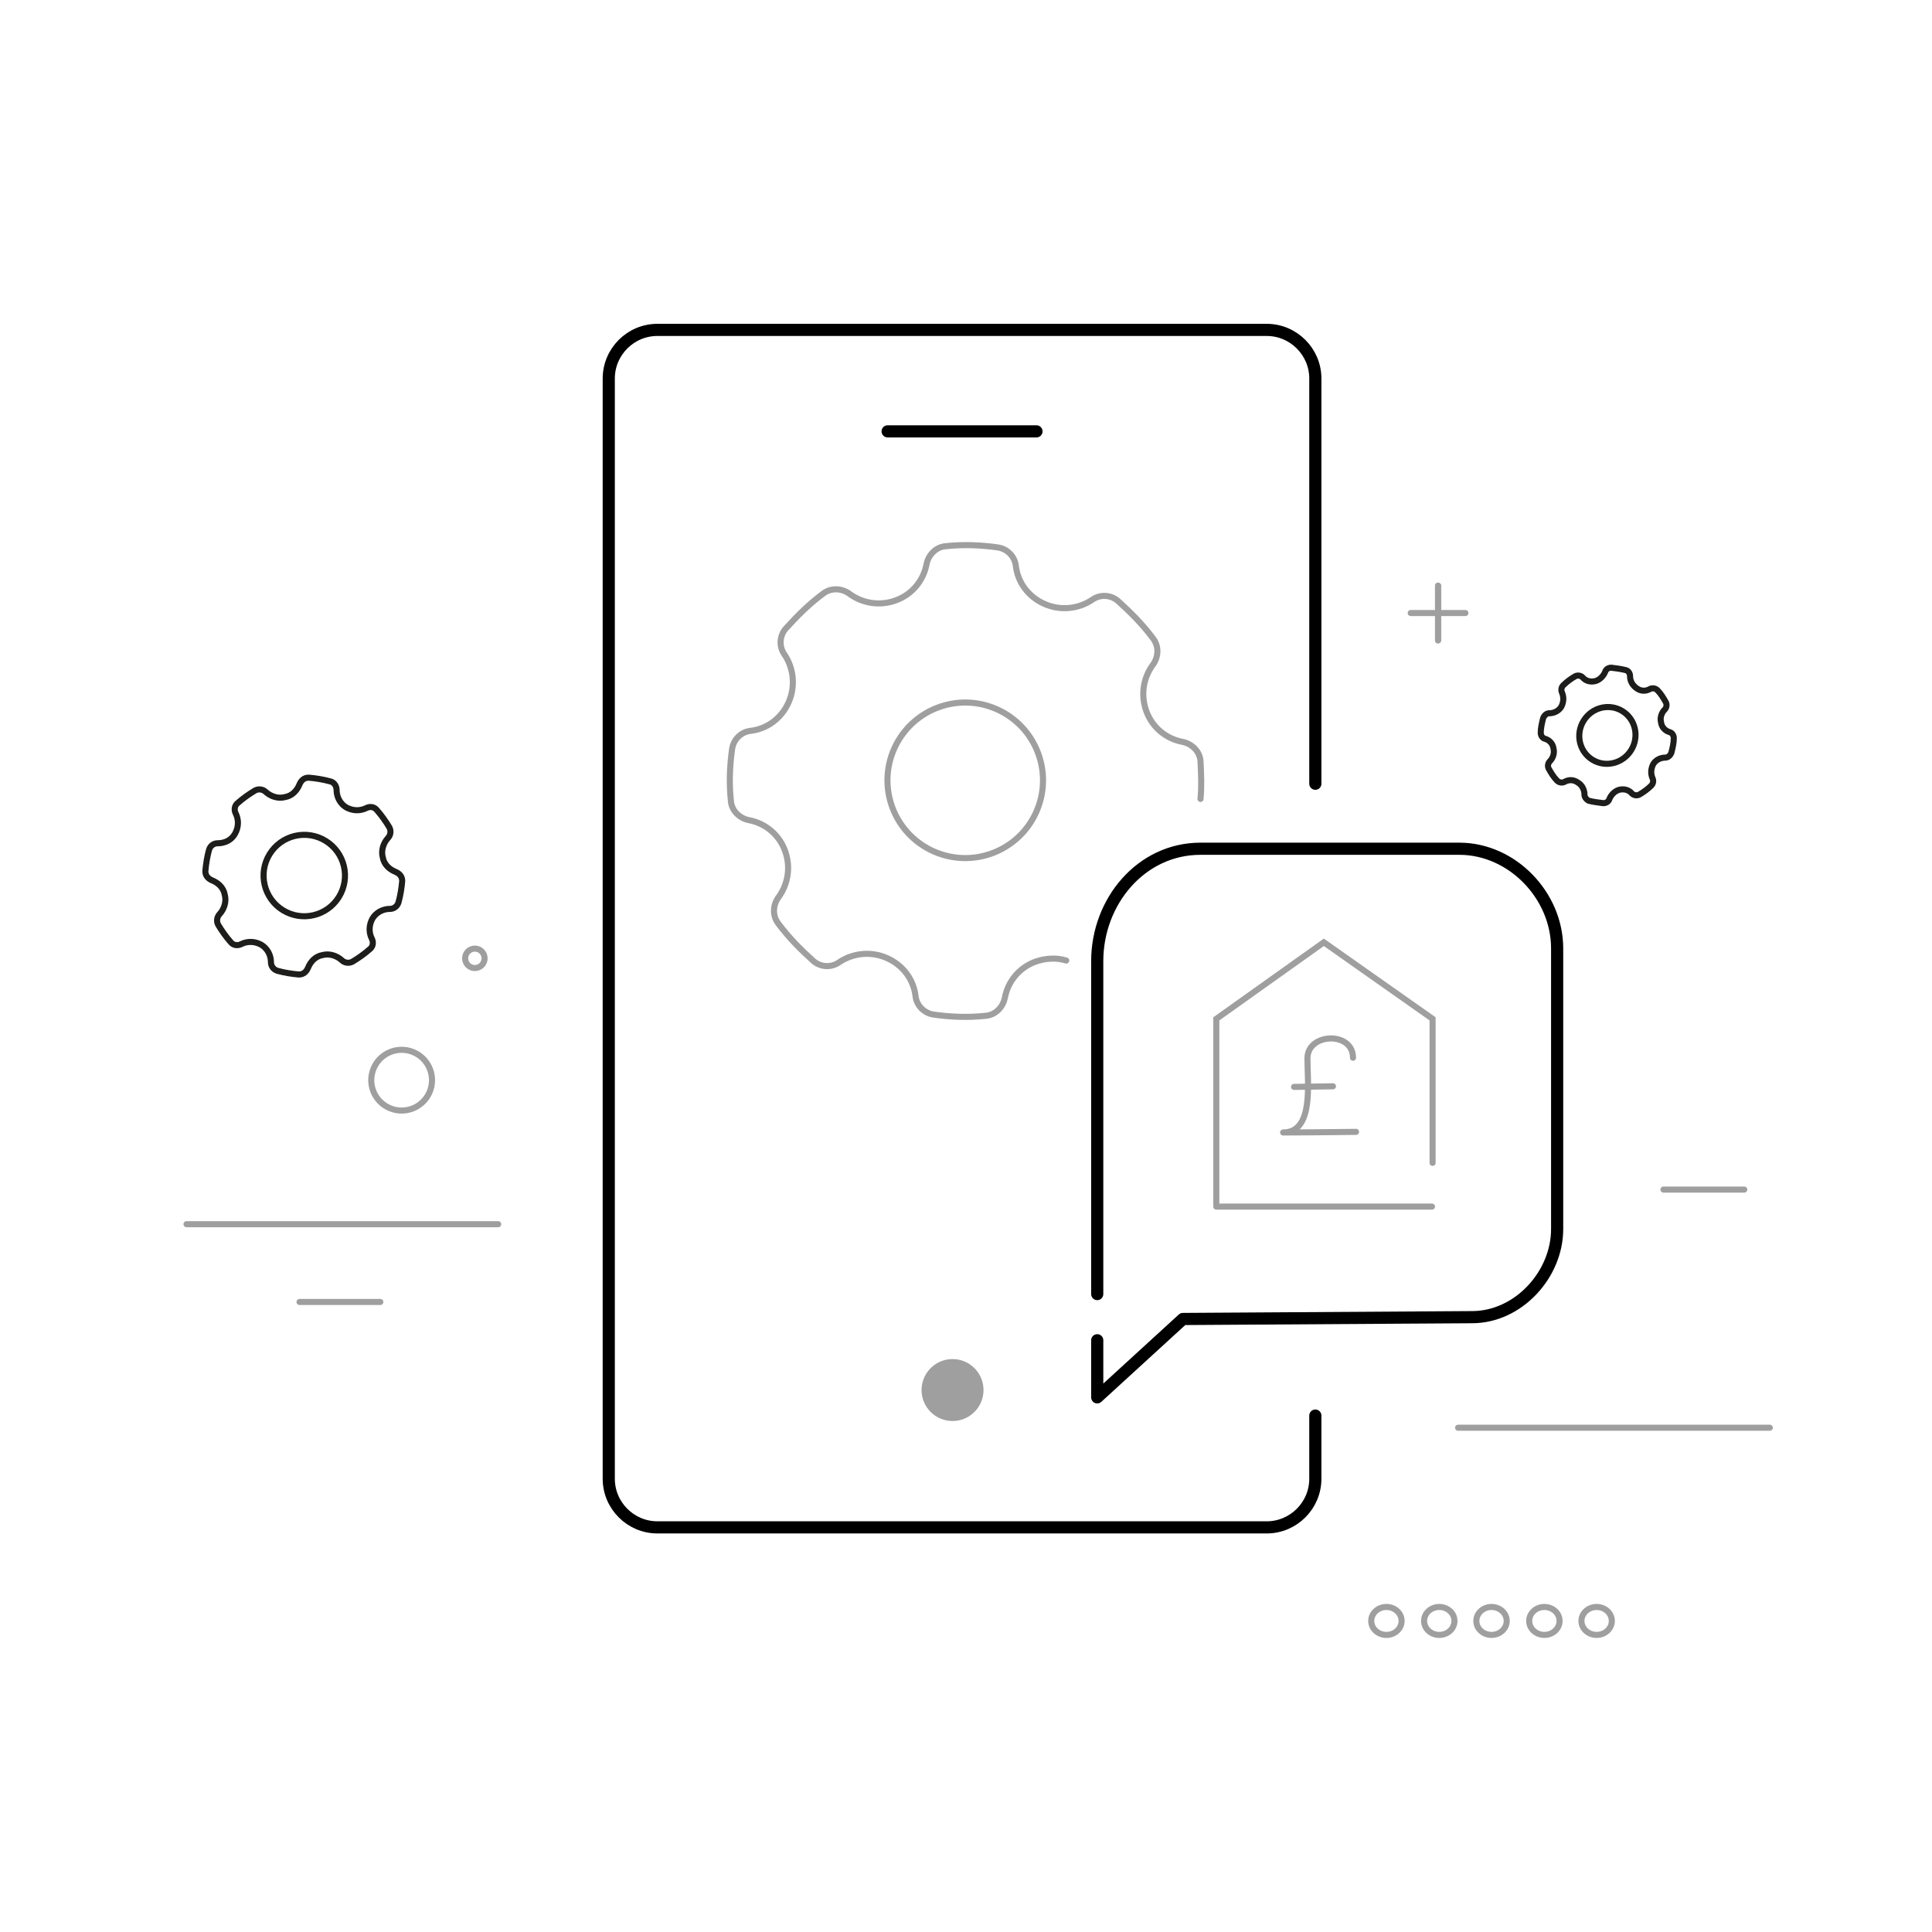 <svg version="1.1" class="text_message_banking_manage_svg" id="Layer_1" xmlns="http://www.w3.org/2000/svg" xmlns:xlink="http://www.w3.org/1999/xlink" x="0px" y="0px" viewBox="0 0 318 318" style="enable-background:new 0 0 318 318;" xml:space="preserve"><style type="text/css"> .text_message_banking_manage_svg .st0{fill:none;stroke:#9F9F9F;stroke-linecap:round;stroke-linejoin:round;stroke-miterlimit:10;} .text_message_banking_manage_svg .st1{fill:none;stroke:#000000;stroke-width:2;stroke-linecap:round;stroke-linejoin:round;stroke-miterlimit:10;} .text_message_banking_manage_svg .st2{fill:#9F9F9F;} .text_message_banking_manage_svg .st3{fill:none;stroke:#1D1D1B;stroke-linecap:round;stroke-miterlimit:10;} .text_message_banking_manage_svg .st4{fill:none;stroke:#9F9F9F;stroke-linecap:round;stroke-miterlimit:10;} .text_message_banking_manage_svg .st5{fill:none;stroke:#9F9E9E;stroke-linecap:round;stroke-linejoin:round;stroke-miterlimit:10;} </style><g><g><g><g><ellipse class="st0" cx="228.2" cy="266.8" rx="2.5" ry="2.3"></ellipse></g><g><ellipse class="st0" cx="236.9" cy="266.8" rx="2.5" ry="2.3"></ellipse></g><g><ellipse class="st0" cx="245.5" cy="266.8" rx="2.5" ry="2.3"></ellipse></g><g><ellipse class="st0" cx="254.2" cy="266.8" rx="2.5" ry="2.3"></ellipse></g><g><ellipse class="st0" cx="262.8" cy="266.8" rx="2.5" ry="2.3"></ellipse></g></g></g></g><line class="st0" x1="30.7" y1="201.5" x2="82" y2="201.5"></line><line class="st0" x1="240" y1="235" x2="291.3" y2="235"></line><line class="st0" x1="49.3" y1="214.3" x2="62.6" y2="214.3"></line><line class="st0" x1="273.8" y1="195.8" x2="287.1" y2="195.8"></line><g><line class="st0" x1="236.7" y1="96.4" x2="236.7" y2="105.4"></line><line class="st0" x1="236.7" y1="96.4" x2="236.7" y2="105.4"></line><line class="st0" x1="241.2" y1="100.9" x2="232.2" y2="100.9"></line></g><ellipse transform="matrix(0.385 -0.923 0.923 0.385 -123.357 170.389)" class="st0" cx="66.1" cy="177.7" rx="5" ry="5"></ellipse><ellipse transform="matrix(0.925 -0.381 0.381 0.925 -54.165 41.621)" class="st0" cx="78.1" cy="157.7" rx="1.6" ry="1.6"></ellipse><g><path class="st1" d="M216.5,233v10.4c0,4.4-3.6,8-8,8H108.2c-4.4,0-8-3.6-8-8V62.3c0-4.4,3.6-8,8-8h100.3c4.4,0,8,3.6,8,8V129"></path> <ellipse transform="matrix(0.707 -0.707 0.707 0.707 -115.835 177.892)" class="st2" cx="156.8" cy="228.8" rx="5.1" ry="5.1"></ellipse></g><line class="st1" x1="146.1" y1="71" x2="170.6" y2="71"></line><path class="st1" d="M180.6,213c0-7,0-54.8,0-54.8c0-9.8,7.2-18.5,17-18.5h42.6c8.7,0,16.1,7.7,16.1,16.4v46.2 c0,7.5-6.4,14.5-14,14.5l-47.6,0.3L180.6,230v-9.4"></path><path class="st3" d="M54.3,128.6c-1.1-0.3-2.3-0.5-3.5-0.6c-0.7,0-1.2,0.4-1.5,1.1c-0.4,1-1.2,1.9-2.4,2.1c-1.1,0.3-2.3-0.1-3.1-0.8 c-0.5-0.5-1.2-0.6-1.8-0.3c-1,0.6-2,1.3-2.9,2.1c-0.5,0.4-0.6,1.1-0.3,1.7c0.5,1,0.5,2.2-0.1,3.3s-1.7,1.6-2.9,1.6 c-0.6,0-1.2,0.4-1.4,1.1c-0.3,1.1-0.5,2.3-0.6,3.5c0,0.7,0.4,1.2,1.1,1.5c1,0.4,1.9,1.2,2.1,2.4c0.3,1.1-0.1,2.3-0.8,3.1 c-0.5,0.5-0.6,1.2-0.3,1.8c0.6,1,1.3,2,2.1,2.9c0.4,0.5,1.1,0.6,1.7,0.3c1-0.5,2.2-0.5,3.3,0.1c1,0.6,1.6,1.7,1.6,2.9 c0,0.6,0.4,1.2,1.1,1.4c1.1,0.3,2.3,0.5,3.5,0.6c0.7,0,1.2-0.4,1.5-1.1c0.4-1,1.2-1.9,2.4-2.1c1.1-0.3,2.3,0.1,3.1,0.8 c0.5,0.5,1.2,0.6,1.8,0.3c1-0.6,2-1.3,2.9-2.1c0.5-0.4,0.6-1.1,0.3-1.7c-0.5-1-0.5-2.2,0.1-3.3c0.6-1,1.7-1.6,2.9-1.6 c0.6,0,1.2-0.4,1.4-1.1c0.3-1.1,0.5-2.3,0.6-3.5c0-0.7-0.4-1.2-1.1-1.5c-1-0.4-1.9-1.2-2.1-2.4c-0.3-1.1,0.1-2.3,0.8-3.1 c0.5-0.5,0.6-1.2,0.3-1.8c-0.6-1-1.3-2-2.1-2.9c-0.4-0.5-1.1-0.6-1.7-0.3c-1,0.5-2.2,0.5-3.3-0.1c-1-0.6-1.6-1.7-1.6-2.9 C55.4,129.3,54.9,128.7,54.3,128.6z"></path><ellipse transform="matrix(0.524 -0.852 0.852 0.524 -98.89 111.203)" class="st3" cx="50" cy="144.1" rx="6.7" ry="6.7"></ellipse><path class="st3" d="M267.6,110.3c-0.8-0.2-1.6-0.3-2.4-0.4c-0.5,0-0.9,0.3-1,0.7c-0.3,0.7-0.9,1.3-1.6,1.5c-0.8,0.2-1.6,0-2.1-0.6 c-0.3-0.3-0.8-0.4-1.2-0.2c-0.7,0.4-1.4,0.9-2,1.5c-0.3,0.3-0.4,0.8-0.2,1.2c0.3,0.7,0.3,1.5-0.1,2.3c-0.4,0.7-1.2,1.1-2,1.1 c-0.4,0-0.8,0.3-1,0.8c-0.2,0.8-0.4,1.6-0.4,2.4c0,0.5,0.3,0.9,0.7,1c0.7,0.2,1.3,0.8,1.4,1.6c0.2,0.8-0.1,1.6-0.6,2.1 c-0.3,0.3-0.4,0.8-0.2,1.2c0.4,0.7,0.8,1.4,1.4,2c0.3,0.3,0.8,0.4,1.2,0.2c0.7-0.4,1.5-0.4,2.2,0.1c0.7,0.4,1.1,1.2,1.1,2 c0,0.4,0.3,0.8,0.7,1c0.8,0.2,1.6,0.3,2.4,0.4c0.5,0,0.9-0.3,1-0.7c0.3-0.7,0.9-1.3,1.6-1.5c0.8-0.2,1.6,0,2.1,0.6 c0.3,0.3,0.8,0.4,1.2,0.2c0.7-0.4,1.4-0.9,2-1.5c0.3-0.3,0.4-0.8,0.2-1.2c-0.3-0.7-0.3-1.5,0.1-2.3c0.4-0.7,1.2-1.1,2-1.1 c0.4,0,0.8-0.3,1-0.8c0.2-0.8,0.4-1.6,0.4-2.4c0-0.5-0.3-0.9-0.7-1c-0.7-0.2-1.3-0.8-1.4-1.6c-0.2-0.8,0.1-1.6,0.6-2.1 c0.3-0.3,0.4-0.8,0.2-1.2c-0.4-0.7-0.8-1.4-1.4-2c-0.3-0.3-0.8-0.4-1.2-0.2c-0.7,0.4-1.5,0.4-2.2-0.1s-1.1-1.2-1.1-2 C268.3,110.8,268,110.4,267.6,110.3z"></path><ellipse transform="matrix(0.524 -0.852 0.852 0.524 22.796 282.946)" class="st3" cx="264.5" cy="121.1" rx="4.7" ry="4.6"></ellipse><path class="st4" d="M197.6,131.5c0.2-2.1,0.1-4.1,0-6.2c-0.1-1.6-1.4-2.9-3-3.2c-2.6-0.5-4.9-2.3-5.9-5c-1-2.7-0.5-5.5,1-7.6 c1-1.3,1.1-3.1,0.1-4.4c-1.7-2.3-3.7-4.3-5.8-6.2c-1.2-1-2.9-1.1-4.2-0.2c-2.2,1.5-5.2,1.9-7.9,0.7c-2.7-1.2-4.4-3.6-4.7-6.3 c-0.2-1.6-1.5-2.8-3-3c-2.8-0.4-5.7-0.5-8.5-0.2c-1.6,0.1-2.9,1.4-3.2,3c-0.5,2.6-2.3,4.9-5,5.9c-2.7,1-5.5,0.5-7.6-1 c-1.3-1-3.1-1.1-4.4-0.1c-2.3,1.7-4.3,3.7-6.2,5.8c-1,1.2-1.1,2.9-0.2,4.2c1.5,2.2,1.9,5.2,0.7,7.9c-1.2,2.7-3.6,4.4-6.3,4.7 c-1.6,0.2-2.8,1.5-3,3c-0.4,2.8-0.5,5.7-0.2,8.5c0.1,1.6,1.4,2.9,3,3.2c2.6,0.5,4.9,2.3,5.9,5c1,2.7,0.5,5.5-1,7.6 c-1,1.3-1.1,3.1-0.1,4.4c1.7,2.3,3.7,4.3,5.8,6.2c1.2,1,2.9,1.1,4.2,0.2c2.2-1.5,5.2-1.9,7.9-0.7s4.4,3.6,4.7,6.3 c0.2,1.6,1.5,2.8,3,3c2.8,0.4,5.7,0.5,8.5,0.2c1.6-0.1,2.9-1.4,3.2-3c0.5-2.6,2.3-4.9,5-5.9c1.7-0.6,3.5-0.7,5.1-0.2"></path><ellipse transform="matrix(0.408 -0.913 0.913 0.408 -23.277 221.083)" class="st4" cx="158.9" cy="128.5" rx="12.8" ry="12.8"></ellipse><g><line class="st4" x1="235.7" y1="198.6" x2="200.2" y2="198.6"></line><polyline class="st4" points="235.8,191.4 235.8,167.7 217.9,155.1 200.2,167.7 200.2,198.3"></polyline></g><g><path class="st5" d="M222.7,174.1c0-4.4-7.5-4.1-7.5,0.1c0,4.1,1.1,12.2-4,12.2c3.9,0,12-0.1,12-0.1"></path><line class="st5" x1="213" y1="178.9" x2="219.4" y2="178.8"></line></g></svg>